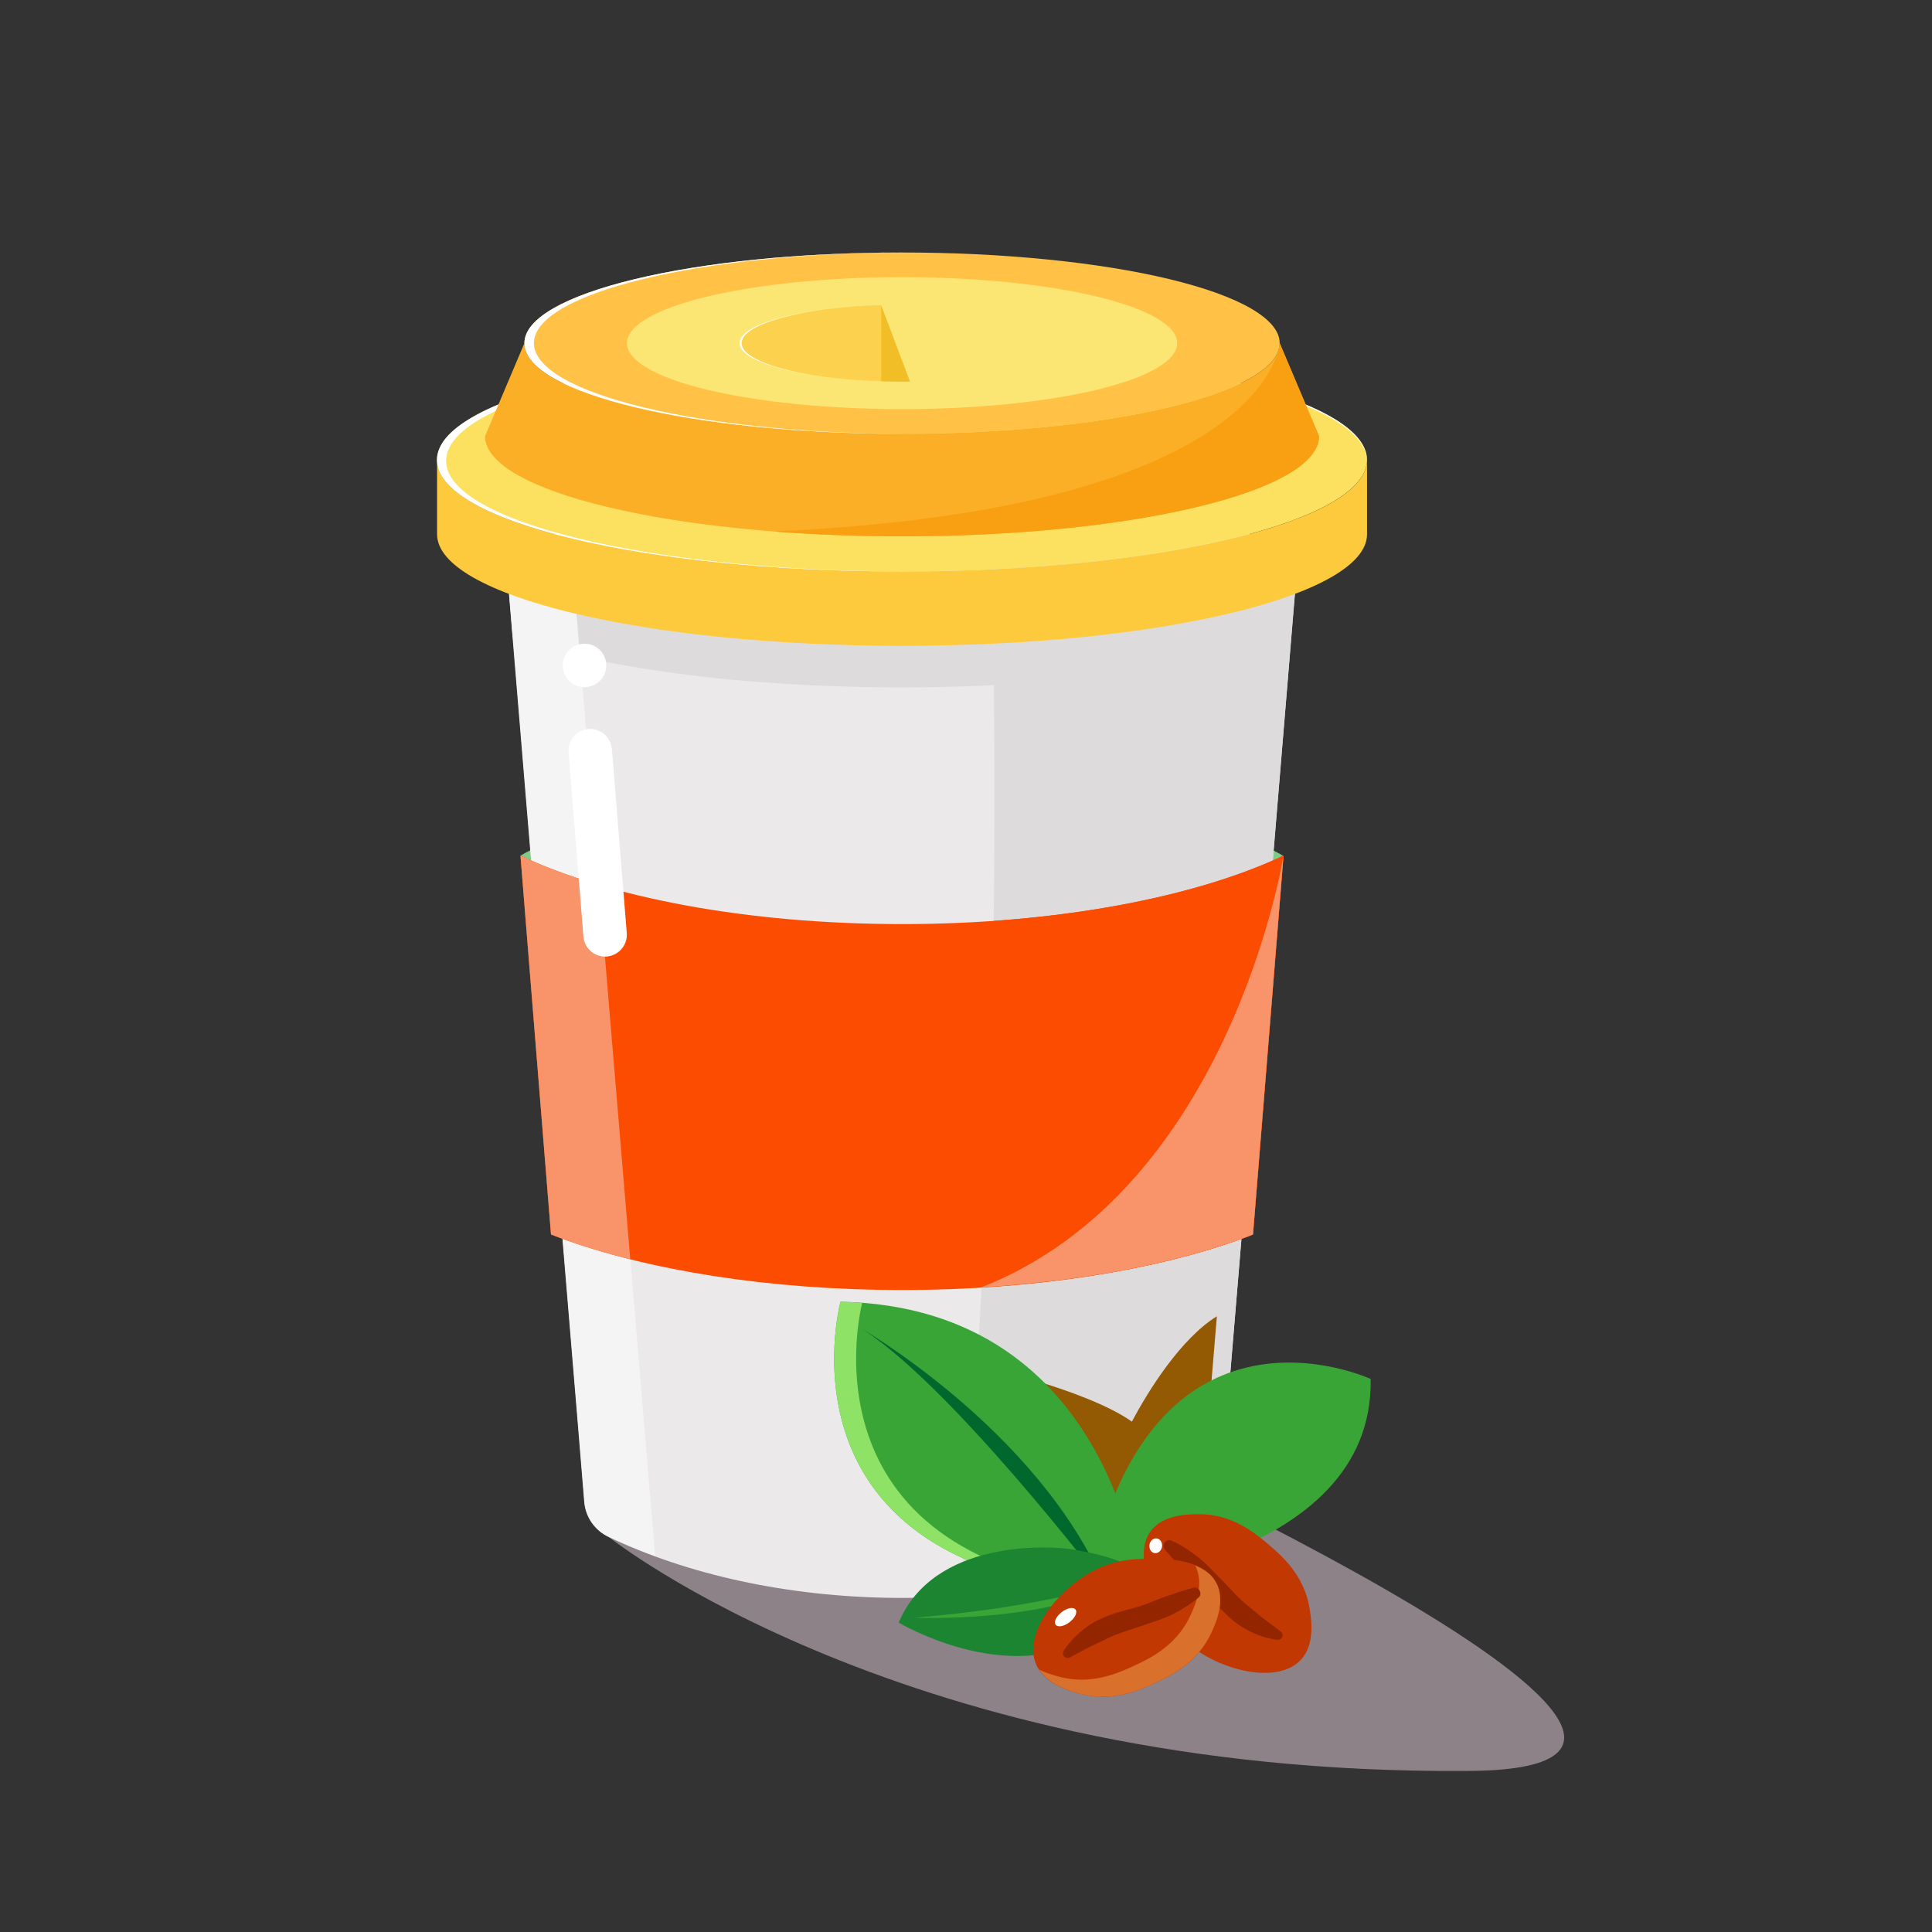 <svg width="192" height="192" viewBox="0 0 192 192" fill="none" xmlns="http://www.w3.org/2000/svg">
<rect x="0" y="0" width="192" height="192" fill="#333333" stroke="none"/>
<g clip-path="url(#clip0_3280_1691)">
<path d="M60.48 152.727C60.48 152.727 89.944 176.342 145.569 175.996C183.114 175.996 101.499 139.819 101.499 139.819L60.48 152.727Z" fill="#8C8288"/>
<path d="M51.723 85.027C53.295 84.131 54.883 83.439 56.455 82.795C58.027 82.166 59.615 81.6 61.187 81.097C62.76 80.593 64.347 80.153 65.92 79.76C67.492 79.367 69.08 79.021 70.652 78.722C76.972 77.512 83.293 77.009 89.613 76.993C95.934 76.993 102.254 77.496 108.574 78.707C109.36 78.848 110.147 79.021 110.948 79.194C111.735 79.367 112.521 79.556 113.323 79.744C114.895 80.138 116.483 80.578 118.055 81.081C119.627 81.584 121.215 82.15 122.787 82.795C124.36 83.439 125.947 84.147 127.52 85.043C125.947 85.939 124.36 86.647 122.787 87.291C121.215 87.936 119.627 88.502 118.055 89.005C116.483 89.508 114.895 89.948 113.322 90.341C112.536 90.546 111.75 90.719 110.948 90.892C110.162 91.049 109.376 91.222 108.574 91.379C102.254 92.59 95.934 93.093 89.613 93.093C83.293 93.077 76.972 92.558 70.652 91.363C69.08 91.064 67.492 90.719 65.92 90.326C64.347 89.933 62.76 89.492 61.187 88.989C59.615 88.486 58.027 87.92 56.455 87.291C54.883 86.615 53.31 85.923 51.722 85.027L51.723 85.027Z" fill="#81C987"/>
<path d="M129.17 53.095L124.202 113.028L123.432 122.32L121.875 141.045L121.199 149.268C121.073 150.778 120.146 152.098 118.778 152.743C110.964 156.453 101.075 158.702 90.289 158.796H88.969C78.183 158.702 68.294 156.453 60.48 152.743C59.112 152.098 58.184 150.777 58.059 149.268L57.383 141.045L55.826 122.32L55.056 113.028L50.087 53.095L129.17 53.095Z" fill="#EBE9EA"/>
<path d="M98.481 53.095C98.559 55.611 98.606 58.173 98.654 60.721C95.745 60.862 92.726 60.925 89.645 60.925C73.026 60.925 58.467 58.818 50.323 55.658L50.952 63.283C59.206 66.318 73.435 68.314 89.645 68.314C92.773 68.314 95.824 68.236 98.764 68.094C98.889 78.628 98.842 89.382 98.591 100.356C98.119 120.559 97.034 140.071 95.399 158.545C104.188 157.9 112.238 155.84 118.794 152.711C120.162 152.067 121.089 150.746 121.215 149.237L121.891 141.014L123.448 122.289L124.218 112.997L129.186 53.064H98.481L98.481 53.095Z" fill="#DEDBDD"/>
<path d="M57.225 60.217L50.449 57.026L55.087 113.013L55.858 122.305L57.414 141.03L58.09 149.253C58.216 150.762 59.143 152.083 60.511 152.727C61.974 153.419 63.514 154.032 65.102 154.63L57.225 60.217Z" fill="#F5F4F4"/>
<path d="M89.645 91.835C74.19 91.835 60.464 89.162 51.723 85.027L52.902 99.696L54.757 122.682C55.056 122.792 55.355 122.918 55.669 123.028C64.332 126.22 76.359 128.201 89.645 128.201C102.93 128.201 114.973 126.22 123.621 123.028C123.919 122.918 124.234 122.808 124.517 122.682L126.372 99.696L127.551 85.027C118.825 89.162 105.084 91.835 89.645 91.835Z" fill="#FC4C02"/>
<path d="M98.591 100.356C98.371 109.711 98.009 118.893 97.537 127.933C107.663 127.32 116.719 125.575 123.636 123.028C123.935 122.918 124.25 122.808 124.533 122.682L126.388 99.696L127.567 85.027C120.586 88.329 110.43 90.687 98.748 91.52C98.701 94.445 98.669 97.385 98.591 100.356Z" fill="#FC4C02"/>
<path d="M135.853 45.706C135.853 51.837 115.162 56.79 89.645 56.79C64.128 56.79 43.437 51.822 43.437 45.706V53.095C43.437 59.227 64.128 64.179 89.645 64.179C115.162 64.179 135.853 59.211 135.853 53.095V45.706Z" fill="#FCCA3C"/>
<path d="M43.437 45.706C43.437 48.645 48.305 51.465 56.971 53.543C65.637 55.622 77.39 56.79 89.645 56.79C101.9 56.79 113.653 55.622 122.319 53.543C130.984 51.465 135.853 48.645 135.853 45.706C135.853 42.766 130.984 39.947 122.319 37.868C113.653 35.789 101.9 34.621 89.645 34.621C77.39 34.621 65.637 35.789 56.971 37.868C48.305 39.947 43.437 42.766 43.437 45.706Z" fill="#FCE160"/>
<path d="M44.333 45.8C44.333 39.731 64.819 34.826 90.085 34.826C115.288 34.826 135.711 39.715 135.837 45.753V45.706C135.837 39.574 115.146 34.621 89.629 34.621C64.112 34.621 43.421 39.59 43.421 45.706C43.421 51.821 64.112 56.79 89.629 56.79H89.849C64.693 56.758 44.333 51.853 44.333 45.8Z" fill="white"/>
<path d="M127.174 34.102C127.174 39.071 110.367 43.111 89.645 43.111C68.923 43.111 52.116 39.087 52.116 34.102L48.201 43.347C48.201 48.834 66.753 53.299 89.645 53.299C112.536 53.299 131.089 48.85 131.089 43.347L127.174 34.102H127.174Z" fill="#FBAF27"/>
<path d="M52.116 34.102C52.116 36.492 56.07 38.783 63.108 40.473C70.146 42.162 79.691 43.111 89.645 43.111C99.598 43.111 109.144 42.162 116.182 40.473C123.22 38.783 127.174 36.492 127.174 34.102C127.174 31.713 123.22 29.422 116.182 27.732C109.144 26.043 99.598 25.093 89.645 25.093C79.691 25.093 70.146 26.043 63.108 27.732C56.069 29.422 52.115 31.713 52.115 34.102H52.116Z" fill="#FFC146"/>
<path d="M53.059 34.102C53.059 29.15 69.52 25.125 89.881 25.094H89.645C68.923 25.094 52.116 29.134 52.116 34.102C52.116 39.071 68.923 43.111 89.645 43.111H89.881C69.52 43.08 53.059 39.055 53.059 34.102Z" fill="white"/>
<path d="M62.304 34.103C62.304 34.964 63.011 35.816 64.385 36.611C65.759 37.407 67.773 38.13 70.312 38.739C72.851 39.347 75.865 39.83 79.182 40.16C82.499 40.489 86.054 40.659 89.645 40.659C93.235 40.659 96.791 40.489 100.108 40.16C103.425 39.83 106.439 39.347 108.978 38.739C111.517 38.13 113.531 37.407 114.905 36.611C116.279 35.816 116.986 34.964 116.986 34.103C116.986 32.364 114.105 30.696 108.978 29.467C103.85 28.237 96.896 27.546 89.645 27.546C82.394 27.546 75.439 28.237 70.312 29.467C65.184 30.696 62.304 32.364 62.304 34.103Z" fill="#FCE673"/>
<path d="M87.554 30.314C79.74 30.565 73.702 32.153 73.702 34.103C73.702 36.209 80.84 37.923 89.629 37.923C89.896 37.923 90.163 37.923 90.415 37.907L87.554 30.314Z" fill="#FCD14E"/>
<path d="M73.702 34.102C73.702 32.656 77.083 31.382 82.067 30.738C76.957 31.382 73.498 32.64 73.498 34.102C73.498 35.549 76.973 36.822 82.067 37.467C77.083 36.822 73.702 35.549 73.702 34.102Z" fill="white"/>
<path d="M87.569 37.892C88.245 37.907 88.937 37.923 89.645 37.923C89.912 37.923 90.179 37.923 90.431 37.907L87.569 30.345V37.892Z" fill="#F2BE27"/>
<path d="M126.97 35.046C125.9 38.552 119.14 50.925 76.815 52.812C80.856 53.127 85.164 53.299 89.645 53.299C112.537 53.299 131.089 48.85 131.089 43.347L127.174 34.102C127.174 34.102 127.158 34.433 126.985 34.983C126.985 34.999 126.97 35.014 126.97 35.046Z" fill="#F8A012"/>
<path d="M120.932 130.81C117.347 133.027 114.093 138.231 112.489 141.281C107.914 138.042 96.736 135.527 95.32 135.228C95.32 135.323 95.305 135.401 95.305 135.495C95.965 136.942 98.874 143.325 99.456 144.206C100.116 145.212 108.024 152.947 108.417 153.214C108.763 153.45 114.549 148.828 114.596 144.787L119.611 142.539C119.611 142.539 119.753 142.366 119.989 142.083L120.083 141.03L120.932 130.81Z" fill="#935903"/>
<path d="M113.385 158.34C113.385 158.34 111.043 129.914 83.529 129.364C83.529 129.364 75.935 157.35 113.385 158.34Z" fill="#3AA537"/>
<path d="M85.683 129.474C84.975 129.427 84.268 129.38 83.529 129.364C83.529 129.364 75.935 157.35 113.385 158.34C113.385 158.34 113.385 158.293 113.37 158.23C79.724 156.281 85.227 131.298 85.683 129.474Z" fill="#8EE366"/>
<path d="M85.07 131.707C85.07 131.707 103.134 141.926 109.864 157.743C109.879 157.758 93.921 136.816 85.07 131.707Z" fill="#00682C"/>
<path d="M108.119 157.57C108.119 157.57 136.576 155.384 136.214 137.036C136.199 137.036 114.203 126.833 108.119 157.57Z" fill="#3AA537"/>
<path d="M110.241 155.542C109.769 155.463 123.841 138.782 133.73 138.216C133.714 138.216 123.746 142.052 110.241 155.542Z" fill="#3AA537"/>
<path d="M106.53 153.969C104.141 153.592 92.789 153.01 89.314 161.249C89.314 161.249 101.169 168.371 109.785 161.768C112.536 159.708 113.495 156.579 113.495 156.579C112.615 155.258 108.936 154.347 106.53 153.969L106.53 153.969Z" fill="#1C8531"/>
<path d="M111.97 157.004C111.97 157.004 104.141 159.708 90.871 160.761C90.871 160.761 104.031 161.39 111.97 157.004Z" fill="#3AA537"/>
<path d="M125.979 153.419C127.221 154.472 129.564 156.422 130.13 159.755C130.303 160.808 130.743 163.355 129.297 164.928C126.985 167.459 121.152 166.044 117.945 163.245C116.498 161.988 115.759 160.604 115.319 159.739C114.627 158.387 112.631 154.519 114.344 152.177C115.587 150.479 118.134 150.479 119.156 150.479C122.442 150.447 124.769 152.397 125.979 153.419Z" fill="#C23802"/>
<path d="M116.451 153.105C116.734 153.23 117.001 153.372 117.269 153.529C117.536 153.686 117.803 153.844 118.055 154.017C118.306 154.19 118.558 154.362 118.81 154.551C119.061 154.74 119.297 154.929 119.533 155.133C119.989 155.542 120.413 155.997 120.838 156.422L121.482 157.082L122.111 157.743C122.316 157.963 122.52 158.167 122.709 158.372C122.913 158.576 123.102 158.78 123.306 158.969C123.715 159.346 124.14 159.692 124.564 160.038L125.209 160.573C125.429 160.746 125.649 160.919 125.885 161.092L126.576 161.61C126.812 161.783 127.048 161.956 127.284 162.145C127.488 162.302 127.52 162.585 127.363 162.79C127.252 162.915 127.095 162.978 126.938 162.962C126.624 162.931 126.309 162.868 126.01 162.79C125.696 162.711 125.397 162.617 125.098 162.506C124.501 162.286 123.919 162.003 123.385 161.657C123.117 161.485 122.85 161.296 122.599 161.091C122.347 160.887 122.111 160.667 121.875 160.447C121.639 160.227 121.419 160.007 121.199 159.771C120.979 159.535 120.79 159.299 120.586 159.079C120.397 158.843 120.209 158.623 120.004 158.403C119.816 158.183 119.611 157.963 119.423 157.758C119.014 157.334 118.589 156.956 118.165 156.548L117.552 155.935C117.347 155.73 117.143 155.51 116.939 155.306C116.734 155.086 116.53 154.881 116.341 154.661C116.137 154.441 115.948 154.221 115.744 153.985C115.555 153.749 115.586 153.388 115.822 153.199C116.027 153.042 116.262 153.026 116.451 153.105Z" fill="#932600"/>
<path d="M114.743 154.346C114.908 154.371 115.078 154.319 115.216 154.2C115.353 154.081 115.447 153.905 115.477 153.711C115.507 153.518 115.47 153.322 115.375 153.167C115.28 153.012 115.133 152.91 114.969 152.885C114.887 152.872 114.803 152.879 114.722 152.904C114.641 152.929 114.564 152.972 114.496 153.031C114.358 153.15 114.264 153.326 114.234 153.519C114.204 153.713 114.241 153.909 114.337 154.064C114.432 154.219 114.578 154.32 114.743 154.346Z" fill="white"/>
<path d="M114.769 167.255C113.291 167.931 110.524 169.22 107.269 168.308C106.247 168.025 103.748 167.333 102.946 165.352C101.641 162.176 105.414 157.507 109.313 155.793C111.074 155.023 112.631 154.944 113.606 154.913C115.115 154.865 119.47 154.708 120.854 157.255C121.86 159.095 120.775 161.406 120.35 162.334C118.951 165.337 116.2 166.594 114.769 167.255H114.769Z" fill="#C23802"/>
<path d="M104.914 161.467C104.964 161.534 105.038 161.58 105.134 161.603C105.23 161.627 105.345 161.627 105.473 161.603C105.6 161.579 105.738 161.533 105.877 161.466C106.017 161.399 106.155 161.313 106.285 161.213C106.415 161.113 106.534 161.001 106.635 160.884C106.735 160.766 106.816 160.646 106.872 160.529C106.927 160.411 106.957 160.3 106.959 160.202C106.961 160.103 106.936 160.019 106.884 159.954C106.835 159.887 106.76 159.841 106.664 159.817C106.568 159.794 106.453 159.794 106.325 159.818C106.198 159.841 106.061 159.888 105.921 159.955C105.781 160.022 105.643 160.108 105.513 160.208C105.383 160.307 105.264 160.419 105.163 160.537C105.063 160.654 104.982 160.775 104.927 160.892C104.871 161.009 104.841 161.12 104.839 161.219C104.837 161.318 104.862 161.402 104.914 161.467Z" fill="white"/>
<path d="M120.854 157.271C120.413 156.453 119.627 155.919 118.762 155.573C119.769 157.413 118.684 159.724 118.259 160.636C116.86 163.623 114.109 164.896 112.678 165.557C111.2 166.233 108.433 167.522 105.178 166.61C104.738 166.484 103.999 166.28 103.26 165.918C104.267 167.459 106.358 168.057 107.27 168.308C110.508 169.22 113.291 167.931 114.769 167.255C116.2 166.594 118.951 165.321 120.35 162.334C120.775 161.422 121.86 159.11 120.854 157.271V157.271Z" fill="#D9702C"/>
<path d="M119.108 158.765C118.872 158.969 118.621 159.142 118.369 159.331C118.118 159.504 117.85 159.676 117.599 159.834C117.332 159.991 117.064 160.148 116.797 160.29C116.53 160.431 116.247 160.573 115.964 160.683C115.398 160.934 114.816 161.107 114.234 161.312L113.37 161.61L112.505 161.893C112.222 161.988 111.955 162.082 111.672 162.176C111.404 162.271 111.137 162.365 110.886 162.459C110.367 162.664 109.879 162.899 109.376 163.151L108.621 163.513L107.867 163.89L107.096 164.299C106.845 164.44 106.578 164.582 106.31 164.723C106.09 164.833 105.807 164.755 105.681 164.519C105.603 164.377 105.618 164.204 105.697 164.063C105.87 163.796 106.059 163.544 106.263 163.293C106.467 163.041 106.688 162.821 106.908 162.601C107.364 162.161 107.867 161.752 108.401 161.406C108.669 161.233 108.952 161.076 109.25 160.95C109.533 160.808 109.832 160.683 110.131 160.573C110.43 160.462 110.728 160.352 111.027 160.258C111.326 160.164 111.624 160.085 111.907 160.007C112.206 159.928 112.489 159.849 112.757 159.771C113.04 159.692 113.307 159.613 113.59 159.519C114.14 159.33 114.675 159.095 115.225 158.89C115.492 158.78 115.775 158.686 116.043 158.591C116.326 158.497 116.593 158.403 116.876 158.308C117.159 158.214 117.442 158.12 117.725 158.041C118.008 157.947 118.291 157.868 118.589 157.79C118.888 157.711 119.187 157.9 119.266 158.198C119.344 158.419 119.266 158.639 119.108 158.764V158.765Z" fill="#932600"/>
<path d="M59.521 87.951C56.628 87.087 54.002 86.112 51.722 85.027L52.902 99.696L54.757 122.682C55.056 122.792 55.354 122.918 55.669 123.028C57.791 123.814 60.134 124.521 62.634 125.15L59.521 87.951Z" fill="#F8936A"/>
<path d="M60.307 95.058C59.128 95.152 58.074 94.272 57.98 93.077L56.502 74.776C56.408 73.597 57.288 72.543 58.483 72.449C59.662 72.355 60.716 73.235 60.81 74.43L62.288 92.731C62.382 93.91 61.502 94.948 60.307 95.058ZM58.263 68.283C57.084 68.377 56.031 67.497 55.936 66.302C55.842 65.122 56.722 64.069 57.917 63.975C59.096 63.88 60.15 64.761 60.244 65.956C60.339 67.151 59.458 68.188 58.263 68.283Z" fill="white"/>
<path d="M127.551 85.027C127.551 85.027 122.316 118.201 97.522 127.933C107.647 127.32 116.703 125.575 123.621 123.028C123.919 122.918 124.234 122.808 124.517 122.682L126.372 99.696L127.551 85.027Z" fill="#F8936A"/>
</g>
<defs>
<clipPath id="clip0_3280_1691">
<rect width="161" height="161" fill="white" transform="translate(11 15)"/>
</clipPath>
</defs>
</svg>
